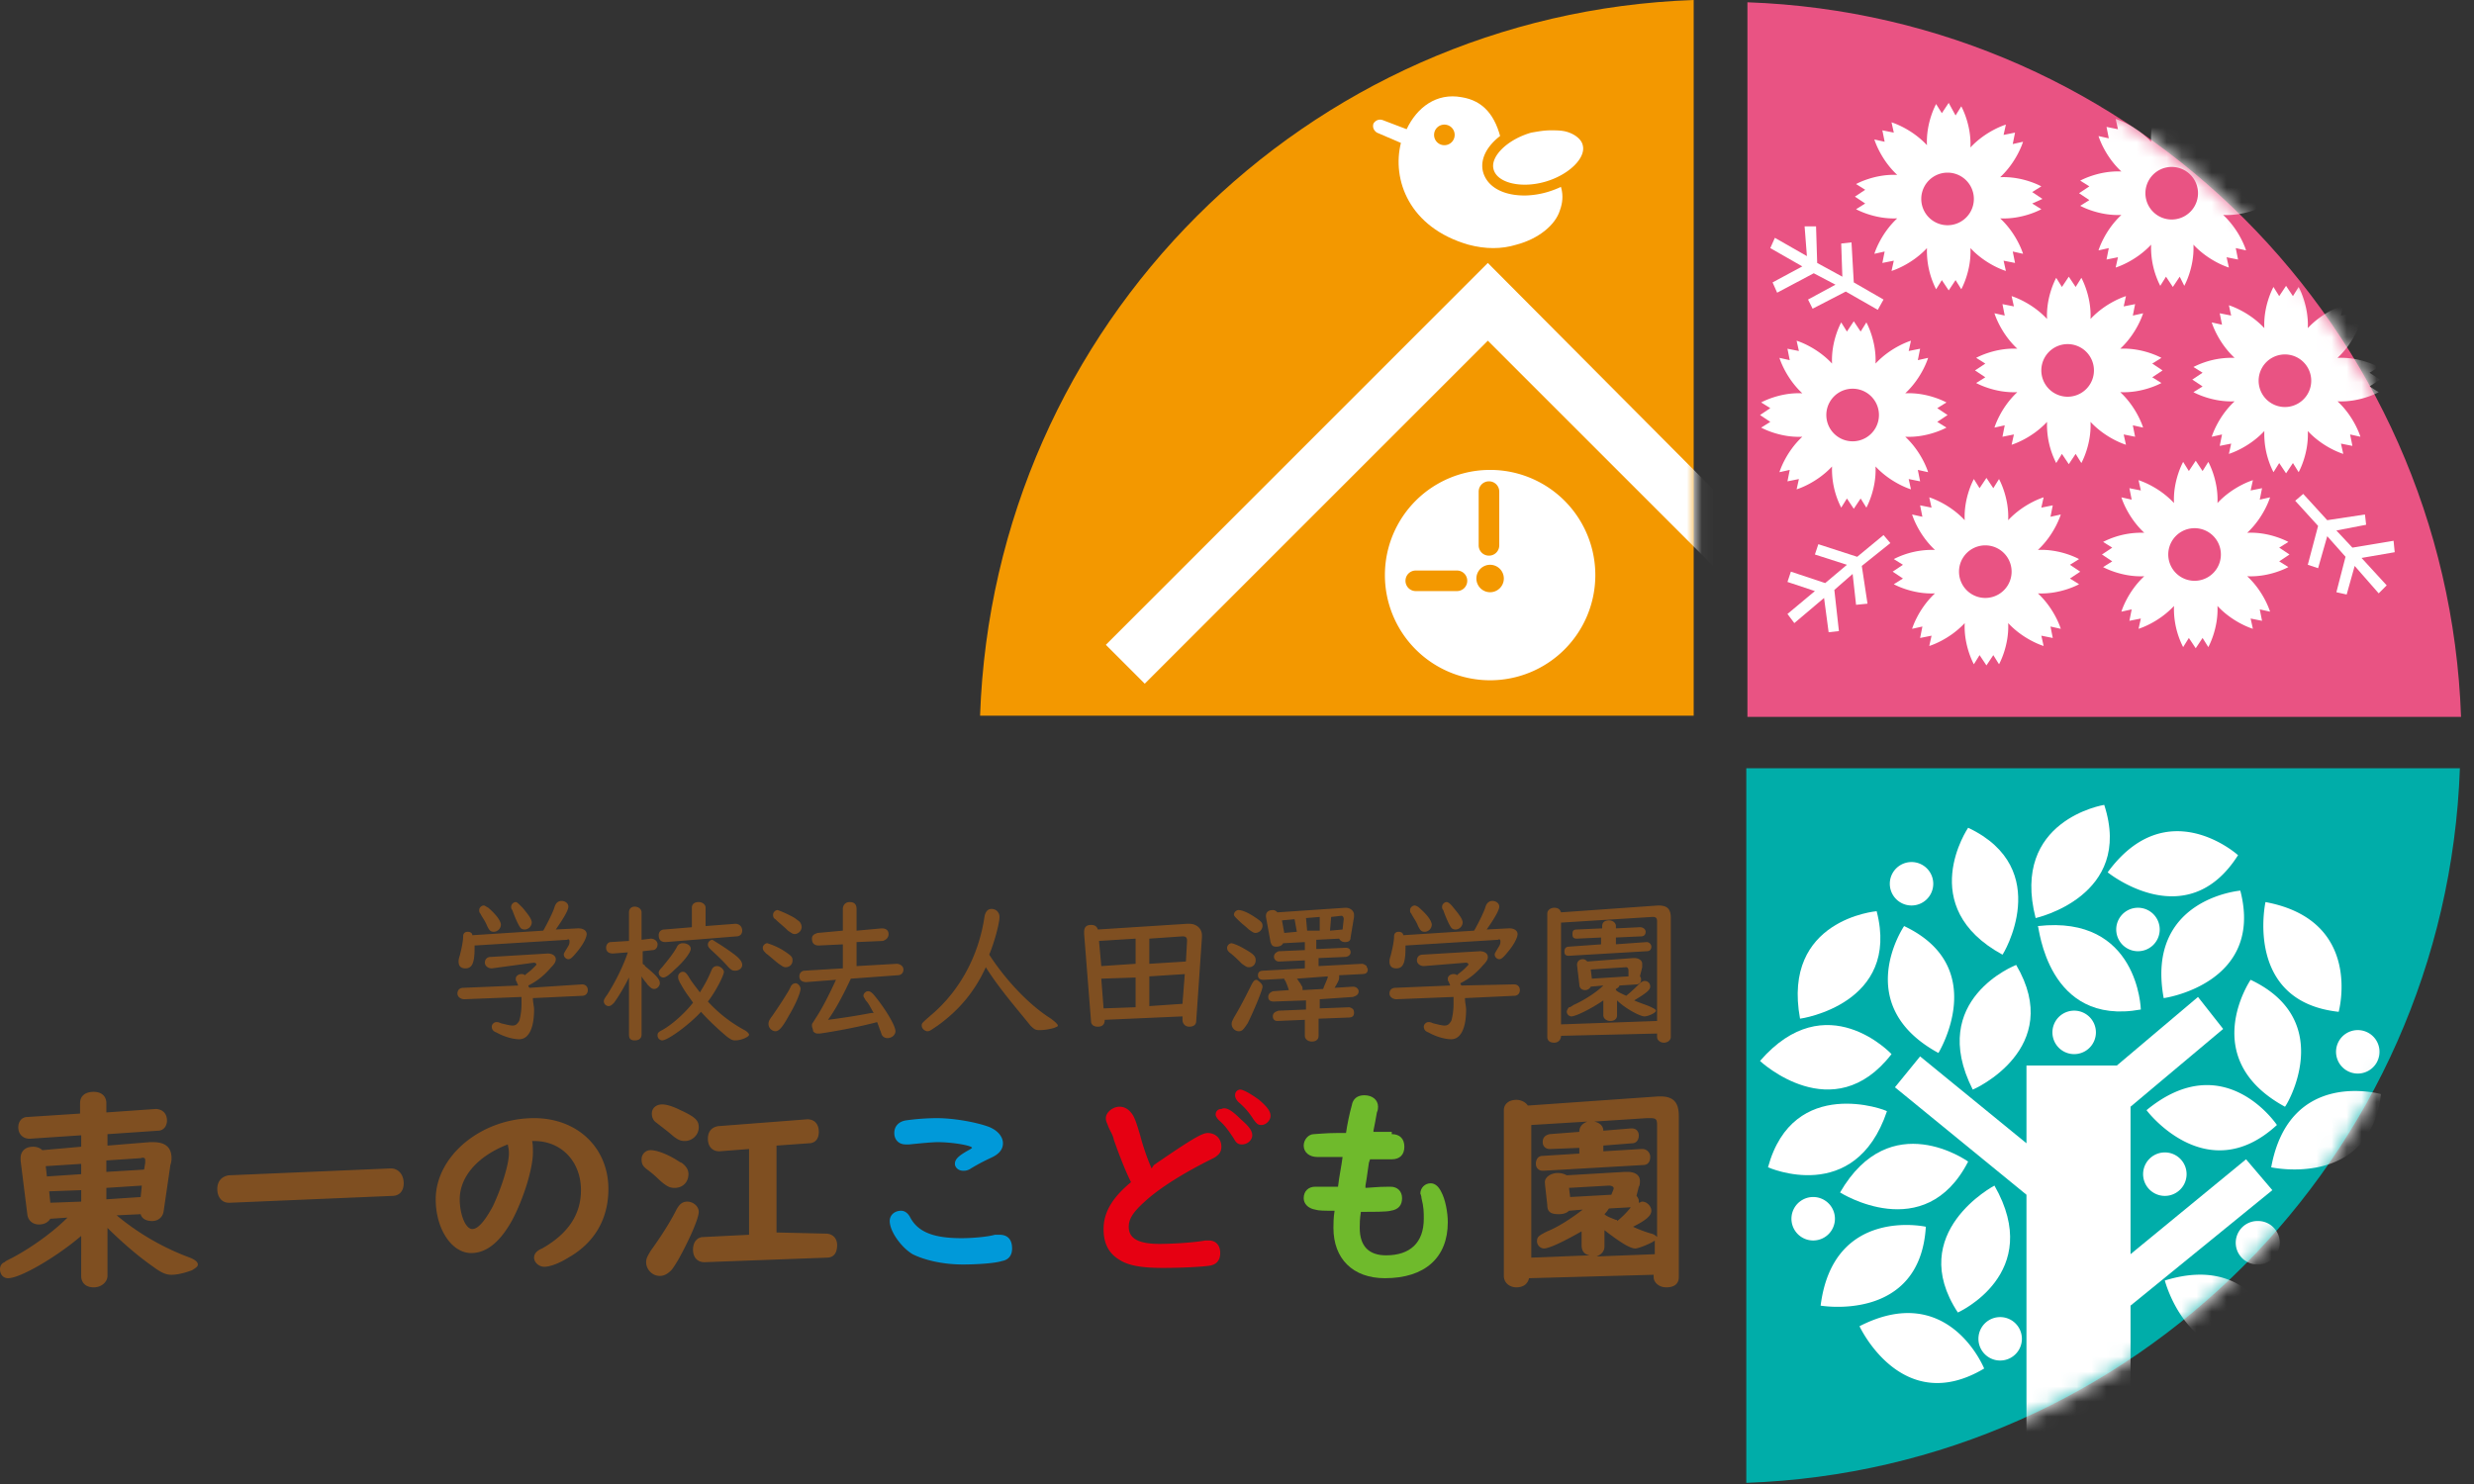<svg width="165" height="99" fill="none" xmlns="http://www.w3.org/2000/svg"><rect width="100%" height="100%" fill="#333333" stroke="none"/><g clip-path="url(#a)"><path d="M5.415 82.449c-1.601 1.373-4.042 2.822-4.881 2.822-.305 0-.534-.229-.534-.61 0-.153.076-.382.305-.458.076-.076.076-.076.534-.305 1.144-.61 2.593-1.602 3.661-2.67l-1.144.077c-.153.229-.381.381-.763.381-.381 0-.686-.229-.762-.61l-.458-3.66v-.153c0-.458.305-.763.839-.763.229 0 .457.076.61.229l2.593-.23v-.762l-3.432.229c-.458 0-.763-.305-.763-.763 0-.381.23-.686.61-.686l3.509-.229v-.686c0-.458.305-.763.915-.763.534 0 .84.305.84.763v.61l3.279-.23c.458 0 .763.306.763.764 0 .381-.23.686-.61.686l-3.357.229v.763l2.823-.23h.228c.84 0 1.22.382 1.22 1.069 0 .076 0 .228-.076.457l-.457 3.127c-.076.382-.382.61-.763.61s-.686-.152-.763-.457l-1.601.076a16.606 16.606 0 0 0 4.881 2.822c.381.153.534.305.534.458 0 .152-.153.229-.381.381-.61.229-1.068.305-1.373.305-.305 0-.61-.076-1.22-.534-.992-.686-2.136-1.678-3.052-2.593v3.203c0 .382-.38.763-.915.763-.534 0-.839-.305-.839-.763V82.45Zm0-4.805-2.364.152.076.687 2.288-.153v-.686Zm-2.135 1.83.076.763 2.06-.076v-.763l-2.136.077Zm6.33-1.449.076-.457v-.153c0-.152-.076-.229-.305-.152l-2.288.152v.763l2.517-.153Zm-2.517 1.983 2.288-.152.077-.763-2.365.153v.762Zm8.237.229h-.076c-.457 0-.762-.381-.762-.915s.305-.839.762-.915l10.755-.458h.076c.457 0 .839.382.839.992 0 .534-.305.839-.763.839l-10.83.457Zm20.136-4.195c.076.229.076.534.076.839 0 1.068-.61 3.05-1.373 4.5-.838 1.525-1.754 2.212-2.745 2.212-1.297 0-2.365-1.602-2.365-3.585 0-2.898 3.051-5.415 6.56-5.415 2.898 0 4.957 1.983 4.957 4.729 0 1.983-.915 3.584-2.67 4.576-.61.381-1.22.61-1.6.61-.382 0-.687-.305-.687-.61 0-.229.152-.458.534-.61 1.754-.992 2.593-2.288 2.593-3.89 0-1.907-1.297-3.28-3.127-3.28h-.153v-.076Zm-1.602.305c-1.983.763-3.203 2.136-3.203 3.661 0 .992.381 1.983.839 1.983.381 0 .839-.534 1.373-1.525.61-1.297 1.068-2.822 1.068-3.509 0-.152 0-.229-.077-.61Zm11.06.916c.152.076.457.305.534.305.305.228.457.457.457.762 0 .534-.381.916-.915.916-.305 0-.458-.077-.763-.306-.381-.305-.457-.457-1.068-.915-.305-.229-.38-.381-.38-.686a.6.6 0 0 1 .61-.61c.304 0 .838.152 1.525.534Zm1.678 3.584c0 .458-.687 1.983-1.373 3.204-.229.381-.382.61-.458.686-.229.229-.458.381-.763.381-.534 0-.915-.457-.915-.915 0-.229.076-.381.305-.763.61-.838 1.297-1.906 1.678-2.669.229-.458.458-.61.763-.61.381 0 .763.305.763.686Zm-1.22-6.788c.99.458 1.22.687 1.22 1.144 0 .534-.458.915-.916.915-.305 0-.457-.076-.762-.305-.534-.457-.763-.61-1.144-.915-.23-.152-.306-.381-.306-.61 0-.381.306-.61.687-.61.229 0 .61.076 1.22.381Zm9.686 8.237c.457 0 .763.305.763.763 0 .534-.23.84-.687.84l-8.161.304c-.458 0-.763-.305-.763-.839s.305-.839.687-.839l3.05-.152v-5.72l-1.983.152c-.457 0-.762-.305-.762-.84 0-.457.229-.762.686-.838l5.95-.458c.457 0 .762.305.762.84 0 .457-.229.762-.686.762l-2.136.153v5.796l3.28.076Z" fill="#7F4F21"/><path d="M60.712 81.228c.534.992 1.602 1.373 3.432 1.373.61 0 1.678-.076 2.212-.229h.305c.534 0 .839.305.839.916 0 .457-.229.762-.686.839-.458.152-1.678.229-2.594.229-1.373 0-2.593-.306-3.356-.687-.762-.458-1.525-1.525-1.525-2.212 0-.381.305-.686.763-.686.229 0 .457.152.61.457Zm5.11-6.101c.686.229 1.068.686 1.068 1.144 0 .381-.229.686-.687.915-.305.152-.686.305-1.449.763a.822.822 0 0 1-.534.152c-.305 0-.534-.229-.534-.457 0-.306.23-.534.916-.916.152-.076.228-.152.228-.152 0-.153-1.296-.381-2.288-.381-.381 0-1.144.076-1.906.152h-.23c-.457 0-.762-.305-.762-.763 0-.457.305-.762.763-.839a15.203 15.203 0 0 1 2.06-.152c1.067 0 2.44.229 3.355.534Z" fill="#0099D9"/><path d="M76.958 77.72c2.44-1.677 3.203-2.135 3.584-2.135.534 0 .916.381.916.915 0 .229-.077.458-.305.61-.077.076-.077.076-.382.23-1.83.914-3.432 1.906-4.424 2.821-.762.686-1.067 1.144-1.067 1.678 0 .763.61 1.144 2.059 1.144.763 0 2.212-.076 3.05-.229h.23c.457 0 .762.305.762.84 0 .457-.228.762-.686.838-.458.077-1.83.153-3.127.153-1.45 0-2.288-.153-2.898-.534-.763-.458-1.068-1.144-1.068-2.06 0-1.067.534-2.059 1.83-3.126-.305-.61-.686-1.526-1.144-2.822-.076-.382-.229-.534-.381-.916-.076-.229-.153-.305-.153-.534 0-.381.458-.762.915-.762.382 0 .687.228.916.61.152.305.229.534.457 1.296.153.61.458 1.526.763 2.212l.153-.229Zm5.796-3.05c.534.457.763.762.763 1.067 0 .306-.305.61-.686.61-.23 0-.382-.076-.534-.38-.305-.458-.61-.916-.992-1.221-.153-.153-.229-.305-.229-.381 0-.23.153-.382.382-.382.305-.152.686.076 1.296.687Zm1.22-1.297c.534.458.763.763.763 1.068 0 .305-.305.61-.61.61-.229 0-.305-.076-.534-.381a4.653 4.653 0 0 0-.991-1.145c-.153-.152-.23-.305-.23-.457 0-.229.153-.382.382-.382.305.077.687.306 1.22.687Z" fill="#E60012"/><path d="M92.822 75.66c.534 0 .84.306.84.84s-.306.839-.84.839h-1.449l-.076.228-.077.534-.076.534-.076.458v.152c.229 0 .763-.076 1.525-.076h.153c.458 0 .763.305.763.763 0 .457-.23.763-.763.839-.229.076-1.22.076-1.983.076-.077.458-.077.839-.077 1.068 0 1.22.61 1.83 1.755 1.83 1.601 0 2.517-.839 2.517-2.44 0-.458 0-.763-.153-1.373 0-.153-.076-.305-.076-.305 0-.382.305-.687.686-.687.305 0 .534.23.687.534.305.534.457 1.45.457 2.06 0 2.364-1.525 3.737-4.194 3.737-2.136 0-3.433-1.297-3.433-3.356 0-.229 0-.687.076-1.144-.686 0-1.067 0-1.296-.076-.458-.077-.763-.382-.763-.763 0-.458.305-.763.763-.763h1.525c.077-.686.23-1.373.305-1.983h-1.677c-.534 0-.916-.305-.916-.763 0-.381.305-.762.687-.762.152 0 .762-.077 1.601-.077h.534c.076-.534.23-1.296.382-1.83.076-.458.381-.687.839-.687.533 0 .915.306.915.763 0 .076 0 .229-.076.382-.077.457-.153.838-.23 1.22v.076h1.221v.153Z" fill="#6FBA2C"/><path d="M101.975 85.27c-.077.382-.382.61-.839.61-.458 0-.839-.304-.839-.762v-11.06c0-.38.305-.686.839-.686.305 0 .61.153.762.382l8.695-.61h.153c.839 0 1.22.38 1.22 1.296v10.754c0 .458-.305.687-.839.687-.457 0-.839-.305-.839-.687v-.152l-8.313.229Zm2.669-4.5c-.152.153-.381.23-.686.23-.534 0-.763-.153-.763-.61l-.153-1.374v-.076c-.076-.381.382-.686.839-.686.305 0 .458.076.611.152l3.889-.229h.153c.534 0 .839.23.839.61 0 .077 0 .306-.076.382l-.153.61c.076.076.153.229.153.305v.153c.076 0 .152-.076.228-.076.306 0 .611.305.611.61s-.305.61-1.221 1.067c.305.153.916.382 1.221.458a.817.817 0 0 1 .381.229V75.05c0-.381-.076-.457-.458-.457h-.228l-3.509.228c.381.077.61.306.61.61l1.831-.152h.076c.305 0 .458.229.458.458 0 .305-.153.534-.458.534l-1.907.152v.382l2.517-.153h.076a.52.52 0 0 1 .534.534c0 .305-.152.534-.457.534l-6.636.381h-.076c-.305 0-.458-.229-.458-.457 0-.306.153-.534.458-.534l2.441-.153v-.381l-1.907.076h-.077c-.228 0-.457-.153-.457-.458 0-.305.152-.457.457-.534l1.984-.152c0-.305.152-.534.533-.686l-3.737.228v8.848l3.89-.153c-.381-.076-.534-.305-.534-.686v-.915c-1.068.61-2.136 1.144-2.517 1.144a.492.492 0 0 1-.458-.458c0-.305.077-.381.687-.686.763-.306 1.678-.916 2.364-1.45l-.915.077Zm2.975-1.448v-.077c0-.076-.153-.152-.305-.152l-2.67.152.076.61 2.746-.152.153-.382Zm2.745 3.432c-.152.152-1.067.534-1.296.534-.382 0-1.068-.458-2.06-1.22v1.067c0 .305-.152.534-.533.686l3.889-.152v-.915Zm-3.05-2.136c-.077.076-.077.153-.306.382.153.152.382.228.763.38.076 0 .076 0 .076.077.229-.152.687-.61.916-.915h-.077l-1.372.076ZM38.822 65.67c.229 0 .381.152.381.38 0 .23-.152.382-.381.382l-3.28.153c0 .305.077.534.077.762 0 1.297-.382 1.983-.992 1.983-.381 0-.992-.152-1.525-.457-.23-.077-.305-.23-.305-.382s.152-.305.305-.305c.076 0 .152 0 .305.077.305.076.61.152.762.152.23 0 .306-.076.458-.305.076-.229.153-.686.153-1.068v-.534l-3.814.153c-.229 0-.458-.153-.458-.382 0-.228.153-.38.382-.38l3.66-.153c0-.077-.075-.153-.075-.23-.077-.076-.077-.152-.077-.228 0-.153.153-.305.382-.305.076 0 .152 0 .228.076.153-.152.305-.229.534-.457l.153-.153c.076-.076.076-.076.076-.153 0 0-.076-.076-.152-.076l-2.822.382c-.23 0-.458-.153-.458-.382s.153-.381.381-.381l3.814-.229c.305 0 .534.153.534.381 0 .153-.076.305-.305.534-.458.534-.916.915-1.526 1.22 0 .077.076.153.076.153l3.509-.229Zm-2.593-3.585c.229-.382.686-1.297.763-1.602.076-.229.228-.381.457-.381s.458.152.458.38c0 .23-.305.764-.84 1.526l1.45-.076h.076c.305 0 .534.153.534.381 0 .23-.229.687-.61 1.145-.305.38-.458.533-.61.533a.328.328 0 0 1-.305-.305c0-.076 0-.076.229-.457.152-.23.152-.305.152-.458 0-.076-.076-.153-.152-.076l-6.179.381v.153c0 .991-.152 1.373-.61 1.373-.305 0-.457-.153-.457-.458 0-.076 0-.153.076-.381.076-.305.229-.916.229-1.297 0-.229.152-.305.305-.305.152 0 .305.076.305.229l4.729-.305Zm-3.661-1.526c.61.534.839.915.839 1.144a.492.492 0 0 1-.458.458c-.229 0-.305-.076-.457-.382-.153-.38-.306-.533-.458-.839-.076-.076-.076-.152-.076-.228 0-.153.152-.305.305-.305.076 0 .152.076.305.152Zm2.288 0c.381.458.61.763.61.992a.492.492 0 0 1-.458.457c-.228 0-.305-.076-.457-.381a7.958 7.958 0 0 1-.382-.915c-.076-.077-.076-.153-.076-.23 0-.152.153-.304.305-.304.076 0 .153.076.458.381Zm7.169 4.501c-.381.762-.686 1.296-1.067 1.83-.153.152-.23.228-.382.228a.328.328 0 0 1-.305-.305c0-.076 0-.152.229-.457.534-.84 1.068-1.907 1.373-2.822l-.992.076c-.305 0-.457-.153-.457-.381 0-.23.152-.382.305-.382l1.22-.076v-1.907c0-.229.153-.381.381-.381.23 0 .458.152.458.381v1.83l.61-.076c.23 0 .458.153.458.382s-.153.381-.305.381l-.687.076v.84c.077.076.153.076.153.152.839.686.991.915.991 1.144 0 .153-.152.381-.38.381-.154 0-.23-.076-.459-.305-.076-.152-.152-.152-.38-.534v3.89c0 .229-.154.381-.459.381-.305 0-.38-.152-.38-.38v-3.967h.075Zm7.628 3.66c.152.076.305.229.305.305 0 .153-.534.381-.916.381-.229 0-.305-.076-.534-.228-.457-.382-1.22-1.068-1.754-1.678-.762.839-2.212 1.906-2.593 1.906a.328.328 0 0 1-.305-.305c0-.152 0-.228.305-.38.686-.382 1.525-1.145 2.06-1.831-.306-.458-.458-.61-.763-1.144-.077-.153-.153-.23-.153-.306-.076-.076-.076-.228-.076-.305 0-.152.152-.305.305-.305.152 0 .229.076.381.305.229.382.305.458.763 1.068.381-.61.534-.915.763-1.449.076-.229.228-.305.381-.305.229 0 .458.229.458.381 0 .23-.534 1.297-1.068 1.983a9.25 9.25 0 0 0 2.44 1.907Zm-.61-7.093c.228 0 .457.152.457.457 0 .23-.153.382-.381.382l-4.73.381c-.304 0-.457-.152-.457-.457 0-.23.153-.382.381-.382l1.831-.152v-1.297c0-.229.153-.381.458-.381.228 0 .457.152.457.381v1.22l1.983-.152Zm-2.975 1.678c0 .229-.458.839-1.068 1.373-.381.381-.61.534-.763.534a.328.328 0 0 1-.305-.306c0-.076 0-.152.229-.38.305-.382.763-.916.992-1.374a.42.42 0 0 1 .38-.229c.306 0 .535.153.535.382Zm2.822.305c.534.381.61.61.61.763 0 .228-.229.381-.458.381-.152 0-.229 0-.457-.229-.534-.61-.916-.915-1.22-1.22-.077-.076-.153-.153-.153-.305 0-.153.152-.305.305-.305.229.152.763.457 1.373.915Zm3.432-.153c.458.306.534.382.534.61 0 .306-.229.458-.458.458-.152 0-.229-.076-.457-.229-.306-.228-.534-.457-.84-.686-.152-.153-.228-.229-.228-.381 0-.153.152-.306.305-.306.229.077.686.23 1.144.534Zm1.068 2.517c0 .23-.305.992-.763 1.755-.458.839-.686 1.067-.915 1.067a.492.492 0 0 1-.458-.457c0-.153 0-.23.229-.534.534-.763 1.068-1.602 1.22-1.907.077-.229.23-.305.382-.305.076 0 .305.153.305.381Zm-.382-4.729.305.23a.583.583 0 0 1 .153.38.492.492 0 0 1-.458.458c-.152 0-.228-.076-.457-.229-.305-.305-.61-.533-.84-.762-.152-.077-.152-.229-.152-.305 0-.153.153-.305.305-.305.23.076.763.305 1.144.533Zm3.738 4.043c-.534 1.144-1.068 2.136-1.526 2.746a47.815 47.815 0 0 0 2.899-.458h.152c-.152-.229-.305-.61-.534-.839-.076-.152-.152-.229-.152-.305 0-.153.152-.305.305-.305.152 0 .229.076.381.229.763.915 1.45 2.059 1.45 2.44 0 .23-.23.458-.535.458a.42.42 0 0 1-.381-.229l-.076-.229c-.076-.152-.076-.228-.23-.61-1.143.305-2.745.61-3.813.763h-.152c-.153 0-.229-.076-.305-.153 0-.152-.076-.228-.076-.381s0-.076.228-.458c.458-.686.916-1.601 1.373-2.593l-1.983.153c-.305 0-.458-.153-.458-.382s.153-.381.382-.381l2.517-.153V63l-1.602.076c-.305 0-.457-.153-.457-.458 0-.228.152-.305.38-.38l1.679-.154v-1.449c0-.228.152-.457.457-.457.306 0 .458.152.458.457v1.45l1.678-.153c.305 0 .458.152.458.381 0 .23-.153.382-.382.458l-1.754.076v1.602l2.67-.153c.228 0 .457.153.457.382 0 .228-.152.381-.381.381l-3.127.229Zm9-.762c-.763 1.678-1.83 2.898-3.204 3.89-.457.305-.534.38-.686.38-.153 0-.382-.152-.382-.38 0-.153 0-.153.61-.687 1.907-1.602 3.204-3.966 3.585-6.636.077-.305.23-.457.458-.457.305 0 .534.229.534.534 0 .381-.305 1.601-.686 2.517 1.144 1.754 2.669 3.356 4.118 4.27.305.23.458.382.458.458 0 .077-.076.077-.23.153a3.827 3.827 0 0 1-.914.153c-.305 0-.382 0-.687-.306-.915-1.144-2.06-2.44-2.974-3.89Zm7.932 3.508c0 .305-.153.457-.458.457-.305 0-.457-.152-.457-.381l-.458-5.797v-.152c0-.305.153-.458.458-.458.228 0 .381.076.457.305l5.95-.381h.152c.458 0 .839.305.839.763v.152l-.381 5.568c0 .229-.153.381-.458.381-.305 0-.458-.228-.458-.457v-.23l-5.186.23Zm2.06-5.416-2.441.153.152 1.678 2.288-.153v-1.678Zm-2.289 2.67.153 1.983 2.135-.076v-1.983l-2.288.076Zm5.644-1.144.076-1.373c0-.229-.076-.305-.305-.305l-2.212.152v1.678l2.441-.152Zm-.229 2.822.153-1.983-2.364.152v1.983l2.211-.152Zm4.271-3.584c.534.305.61.457.61.686 0 .229-.152.458-.457.458-.153 0-.229-.077-.458-.23-.305-.304-.534-.533-.839-.762-.076-.076-.152-.152-.152-.305 0-.152.152-.305.305-.305.305.076.61.229.991.458Zm1.068 2.44c0 .23-.61 1.678-.991 2.441-.305.458-.382.534-.61.534a.492.492 0 0 1-.458-.458c0-.152 0-.152.152-.457.458-.763.763-1.373 1.145-2.136.152-.305.228-.381.38-.381.23.152.382.305.382.457Zm-.534-4.652c.458.305.534.381.534.61a.492.492 0 0 1-.457.457c-.153 0-.23-.076-.458-.228-.229-.23-.381-.305-.763-.687-.152-.152-.229-.229-.229-.305 0-.152.153-.305.306-.305.228 0 .61.153 1.067.458Zm4.348 2.135 1.678-.076h.076c.229 0 .305.153.305.305 0 .153-.152.305-.381.305l-1.754.077v.533l2.898-.152c.076 0 .229.076.305.152 0 .077.076.153.076.23 0 .228-.152.304-.381.304l-1.526.077v.152c0 .153-.076.305-.305.687l1.22-.077c.23 0 .382.153.382.305 0 .23-.153.305-.381.382l-2.212.152v.61L90 67.195c.229.076.305.153.305.382 0 .228-.153.305-.381.305l-1.983.076v1.144c0 .229-.153.381-.458.381-.229 0-.458-.152-.458-.381v-1.068l-1.83.076c-.229 0-.305-.152-.305-.305 0-.229.152-.305.381-.381l1.83-.076v-.61l-2.135.076c-.229 0-.381-.076-.381-.305 0-.23.152-.305.305-.382l1.067-.076a5.282 5.282 0 0 0-.228-.61c-.077-.076-.077-.153-.077-.153l-1.373.077c-.228 0-.38-.077-.38-.305 0-.23.152-.306.38-.306l2.746-.152v-.534l-1.678.076h-.076a.328.328 0 0 1-.305-.305c0-.229.153-.305.305-.381l1.754-.076v-.534l-1.449.076c-.076.153-.229.229-.457.229-.23 0-.306-.076-.382-.305l-.305-1.678v-.077c0-.228.153-.38.458-.38.152 0 .228.075.305.152l4.5-.305h.076c.305 0 .534.228.534.457v.153l-.229 1.373c0 .228-.152.305-.381.305a.42.42 0 0 1-.382-.23l-1.525.077v.61h.229Zm-1.678-1.983-.84.077.153.838.84-.076-.153-.839Zm.152 3.966c.077.077.153.23.23.306l.075.152c.077.076.077.153.077.305l1.373-.076c.076-.229.229-.534.305-.763v-.076l-2.06.152Zm1.526-3.203v-.915l-.915.076.076.839h.839Zm1.525-.076.076-.687c0-.152-.076-.229-.152-.229l-.686.077-.077.915.84-.076Zm11.441 3.661c.229 0 .381.152.381.38 0 .23-.152.382-.381.382l-3.28.153c0 .305.077.534.077.762 0 1.297-.382 1.983-.992 1.983-.381 0-.991-.152-1.525-.457-.23-.077-.305-.23-.305-.382s.152-.305.305-.305c.076 0 .152 0 .305.077.305.076.61.152.763.152.228 0 .304-.076.457-.305.076-.229.153-.686.153-1.068v-.534l-3.814.153c-.229 0-.458-.153-.458-.382 0-.228.153-.38.382-.38l3.66-.153c0-.077-.076-.153-.076-.23-.076-.076-.076-.152-.076-.228 0-.153.153-.305.382-.305.076 0 .152 0 .228.076.153-.152.306-.229.534-.457l.153-.153c.076-.076.076-.076.076-.153 0 0-.076-.076-.152-.076l-2.822.229c-.23 0-.458-.153-.458-.381 0-.23.153-.382.381-.382l3.814-.228c.305 0 .534.152.534.38 0 .153-.076.306-.305.535-.458.534-.916.915-1.526 1.22 0 .076.077.153.077.153l3.508-.077Zm-2.67-3.585c.23-.382.687-1.297.763-1.602.077-.229.229-.381.458-.381s.457.152.457.38c0 .23-.305.764-.838 1.526l1.449-.076h.076c.305 0 .534.153.534.381 0 .23-.229.687-.61 1.145-.305.38-.458.533-.61.533a.328.328 0 0 1-.306-.305c0-.076 0-.076.23-.457.152-.23.152-.305.152-.458 0-.076-.076-.153-.153-.076l-6.178.381v.153c0 .991-.152 1.373-.61 1.373-.305 0-.458-.153-.458-.458 0-.076 0-.153.077-.381.076-.305.229-.916.229-1.297 0-.229.152-.305.305-.305.152 0 .305.076.305.229l4.729-.305Zm-3.66-1.526c.61.534.838.915.838 1.144a.492.492 0 0 1-.457.458c-.229 0-.305-.076-.458-.382-.152-.38-.305-.533-.457-.839-.077-.076-.077-.152-.077-.228 0-.153.153-.305.305-.305.077 0 .23.076.306.152Zm2.288 0c.381.458.61.763.61.992a.492.492 0 0 1-.458.457c-.229 0-.305-.076-.458-.381a7.938 7.938 0 0 1-.38-.915c-.077-.077-.077-.153-.077-.23 0-.152.153-.304.305-.304.076 0 .229.076.458.381Zm7.169 8.542c0 .229-.152.458-.458.458-.305 0-.457-.153-.457-.382V60.94c0-.229.229-.381.457-.381.229 0 .382.076.458.305l6.483-.458c.61 0 .839.23.839.84v7.931c0 .23-.229.382-.458.382-.228 0-.457-.153-.457-.382v-.228l-6.407.152Zm6.407-7.627c0-.229-.076-.305-.305-.305l-6.102.381v6.788l6.407-.228v-6.636ZM107.695 63l2.135-.153c.153 0 .305.152.305.305s-.076.305-.305.305l-5.186.305c-.229 0-.305-.076-.305-.305 0-.152.076-.305.305-.305l2.136-.153v-.457l-1.602.076c-.229 0-.305-.076-.305-.305 0-.229.076-.305.305-.305l1.678-.076v-.153c0-.229.152-.381.457-.381.229 0 .458.152.458.381v.153l1.602-.077c.229 0 .381.153.381.306 0 .152-.076.305-.305.305l-1.678.076v.457h-.076Zm.305 2.745c0 .076-.076.153-.229.229v.076c.153.153.381.23.687.382.381-.305.762-.687.915-.84.076-.076.229-.152.305-.152.229 0 .381.153.381.382 0 .228-.305.457-1.068.915.306.152.839.305 1.144.457.153.077.306.153.306.23 0 .152-.534.38-.763.38-.305 0-1.297-.533-1.831-1.067v.991c0 .23-.152.382-.457.382-.229 0-.458-.153-.458-.382v-.991c-.763.534-1.83 1.068-2.135 1.068a.33.33 0 0 1-.306-.306c0-.076.077-.228.153-.305.076 0 .076 0 .305-.152.687-.305 1.525-.84 1.983-1.297l-.839.076a.42.42 0 0 1-.381.23c-.229 0-.382-.153-.382-.382l-.152-1.297c0-.228.152-.381.381-.381.153 0 .229.076.305.153l3.051-.23h.076c.306 0 .534.153.534.382v.229l-.152.61c.076.076.076.153.076.229 0 .152-.076.229-.229.305l-1.22.076Zm.61-.991c0-.153-.076-.23-.152-.23l-2.365.153.076.61 2.441-.152v-.381Z" fill="#7F4F21"/><path d="M112.958 0C87.102.915 66.28 21.661 65.364 47.746h47.594V0Z" fill="#F39800"/><path d="M116.466 98.923c25.856-.915 46.678-21.737 47.593-47.67h-47.593v47.67Z" fill="#00ADA9"/><path d="M164.136 47.822C163.22 21.89 142.398 1.068 116.542.152v47.67h47.594Z" fill="#E95383"/><mask id="b" style="mask-type:luminance" maskUnits="userSpaceOnUse" x="65" y="0" width="49" height="48"><path d="M113.034 0C87.025.915 66.28 21.661 65.364 47.746h47.67V0Z" fill="#fff"/></mask><g mask="url(#b)"><path d="M99.381 45.382a7.017 7.017 0 0 0 7.017-7.017 7.017 7.017 0 1 0-14.034 0 7.017 7.017 0 0 0 7.017 7.017Z" fill="#fff"/><path d="M99.381 39.508a.915.915 0 1 0 0-1.83.915.915 0 0 0 0 1.83Zm-.076-2.44a.684.684 0 0 1-.687-.686v-3.585c0-.382.306-.687.687-.687.381 0 .686.305.686.687v3.585a.684.684 0 0 1-.686.686Zm-2.135 2.364h-2.746a.684.684 0 0 1-.687-.686c0-.381.305-.686.687-.686h2.745c.382 0 .687.305.687.686a.684.684 0 0 1-.687.686Z" fill="#F39800"/><path d="M100.144 9.458c-.381-1.755-1.22-2.746-2.67-2.975-1.678-.305-2.974.686-3.66 2.136l-1.602-.61c-.229-.077-.458 0-.61.228-.077.23 0 .458.228.61l1.602.687c-.61 2.44.534 5.644 4.5 6.788 1.144.305 2.212.305 3.204 0 1.449-.381 2.593-1.297 2.898-2.288.763-2.06-1.144-3.661-3.89-4.576Zm14.11 23.186L99.229 17.542 73.754 43.017l2.593 2.593L99.23 22.728l15.025 15.026v-5.11Z" fill="#fff"/><path d="M97.017 9a.684.684 0 0 1-.687.686.684.684 0 0 1-.686-.686c0-.381.305-.687.686-.687.382 0 .687.306.687.687Z" fill="#F39800"/><path d="M103.058 12.518c1.826-.507 3.06-1.807 2.756-2.903-.305-1.096-2.032-1.572-3.859-1.065-1.826.507-3.06 1.807-2.755 2.903.304 1.096 2.032 1.573 3.858 1.065Z" fill="#fff"/><path d="M101.669 13.042c-1.373 0-2.44-.534-2.745-1.525-.382-1.297.915-2.746 2.974-3.356.915-.23 1.907-.305 2.67-.077.839.23 1.373.763 1.601 1.373.382 1.297-.915 2.746-2.974 3.356a5.701 5.701 0 0 1-1.526.23Zm1.755-4.347c-.458 0-.839.076-1.297.152-1.602.458-2.746 1.602-2.517 2.44.229.916 1.831 1.297 3.432.84 1.602-.458 2.746-1.602 2.517-2.44-.076-.382-.534-.764-1.144-.916-.305-.076-.686-.076-.991-.076Z" fill="#F39800"/></g><mask id="c" style="mask-type:luminance" maskUnits="userSpaceOnUse" x="116" y="51" width="49" height="48"><path d="M116.542 99c25.856-.916 46.678-21.738 47.594-47.67h-47.594V99Z" fill="#fff"/></mask><g mask="url(#c)" fill="#fff"><path d="M134.466 64.372s-5.949 2.288-2.898 8.314c.076 0 6.178-2.746 2.898-8.314Z"/><path d="m151.551 79.398-1.754-2.06-7.704 6.33V73.83l6.178-5.187-1.678-2.135-5.415 4.576h-6.025v5.186l-7.094-5.796-1.678 2.06 8.772 7.169V95.72h6.94V87.1l9.458-7.703Zm-26.39-18.611s-6.33.534-5.11 7.17c.076 0 6.712-.992 5.11-7.17Zm.992 9.534s-4.348-4.652-8.772.458c0 0 4.882 4.576 8.772-.458Z"/><path d="M117.915 77.872s5.797 2.594 7.932-3.737c0-.076-6.254-2.44-7.932 3.737Zm12.661 9.687s5.797-2.593 2.441-8.466c0 0-5.949 3.127-2.441 8.466Zm9.763-33.865s-6.254.992-4.576 7.551c0 0 6.559-1.449 4.576-7.55Zm-9.076 1.526s-3.585 5.262 2.288 8.466c0 .076 3.508-5.72-2.288-8.466Z"/><path d="M131.263 77.491s-5.187-3.737-8.543 2.06c0 0 5.644 3.584 8.543-2.06Zm11.517-10.145s-.153-6.33-6.865-5.567c.077 0 .61 6.711 6.865 5.567Z"/><path d="M128.441 81.838s-6.178-1.373-7.017 5.263c0 0 6.635 1.144 7.017-5.263Zm3.89 9.458s-2.365-5.872-8.314-2.822c0 0 2.822 6.102 8.314 2.822Zm-5.339-29.516s-3.585 5.262 2.288 8.465c0 0 3.508-5.72-2.288-8.466Zm31.805 11.211s-6.102-1.754-7.322 4.882c0 0 6.559 1.449 7.322-4.882Zm-37.907 9.763a1.45 1.45 0 1 0 0-2.899 1.45 1.45 0 0 0 0 2.899Zm28.525-23.339s-6.33.534-5.11 7.17c.076 0 6.712-.992 5.11-7.17Zm.687 5.949s-3.585 5.263 2.288 8.466c.076 0 3.508-5.72-2.288-8.466Z"/><path d="M149.263 57.05s-4.729-4.271-8.695 1.144c0 0 5.263 4.271 8.695-1.144Zm6.712 10.45s1.678-6.102-4.882-7.322c0 0-1.449 6.635 4.882 7.322Zm-4.119 7.55s-3.509-5.262-8.695-.99c-.076-.077 3.966 5.338 8.695.99Zm-18.458 15.713a1.449 1.449 0 1 0 0-2.898 1.449 1.449 0 0 0 0 2.898Zm-5.949-30.357a1.449 1.449 0 1 0 0-2.897 1.449 1.449 0 0 0 0 2.897Zm15.102 3.051a1.45 1.45 0 1 0 0-2.899 1.45 1.45 0 0 0 0 2.899Zm1.83 16.323a1.45 1.45 0 1 0 .001-2.9 1.45 1.45 0 0 0-.001 2.9Zm12.814-8.162a1.45 1.45 0 1 0 0-2.898 1.45 1.45 0 0 0 0 2.898Zm-5.11 18.077s-1.297-6.254-7.704-4.271c0 0 1.678 6.559 7.704 4.27Zm-1.526-5.34a1.45 1.45 0 1 0 .001-2.899 1.45 1.45 0 0 0-.001 2.9ZM138.28 70.321a1.45 1.45 0 1 0 0-2.898 1.45 1.45 0 0 0 0 2.898Z"/></g><mask id="d" style="mask-type:luminance" maskUnits="userSpaceOnUse" x="116" y="0" width="49" height="48"><path d="M164.212 47.822c-.915-25.932-21.737-46.754-47.593-47.67v47.67h47.593Z" fill="#fff"/></mask><g mask="url(#d)"><path d="m126.076 36.23-.457-.535-1.755 1.45-2.593-.84-.229.687 2.136.686-1.449 1.22-2.288-.762-.229.686 1.83.61-1.83 1.526.458.61 1.983-1.678.305 2.288.686-.076-.305-2.746 1.22-1.068.229 2.06.763-.076-.381-2.517 1.906-1.526Zm10.144-22.959-.686-.458.61-.38s-1.22-.687-2.746-.611c1.144-1.068 1.526-2.365 1.526-2.365l-.687.153.153-.763-.763.153.153-.687s-1.297.382-2.365 1.526c.077-1.526-.61-2.746-.61-2.746l-.381.61-.458-.839-.457.687-.382-.61s-.686 1.22-.61 2.745c-1.068-1.144-2.364-1.525-2.364-1.525l.152.686-.763-.152.153.762-.686-.152s.381 1.296 1.525 2.364c-1.525-.076-2.746.61-2.746.61l.61.382-.686.457.686.458-.61.381s1.221.687 2.746.61c-1.144 1.068-1.525 2.365-1.525 2.365l.686-.152-.153.762.763-.152-.152.686s1.296-.381 2.364-1.525a5.61 5.61 0 0 0 .61 2.746l.382-.61.457.686.458-.687.381.61s.687-1.22.61-2.745c1.068 1.144 2.365 1.525 2.365 1.525l-.153-.686.763.152-.153-.763.687.153s-.382-1.297-1.526-2.364c1.526.076 2.746-.61 2.746-.61l-.61-.382.686-.305Z" fill="#fff"/><path d="M129.89 15.025a1.754 1.754 0 1 0 0-3.508 1.754 1.754 0 0 0 0 3.508Z" fill="#E95383"/><path d="m144.229 24.712-.687-.457.611-.382s-1.221-.686-2.746-.61c1.144-1.068 1.525-2.364 1.525-2.364l-.686.152.152-.762-.762.152.152-.686s-1.296.381-2.364 1.525c.076-1.525-.61-2.746-.61-2.746l-.382.61-.457-.686-.458.686-.381-.61s-.687 1.22-.611 2.746c-1.067-1.144-2.364-1.525-2.364-1.525l.153.686-.763-.152.152.762-.686-.152s.381 1.296 1.525 2.364c-1.525-.076-2.745.61-2.745.61l.61.382-.687.457.687.458-.61.381s1.22.687 2.745.61c-1.144 1.068-1.525 2.365-1.525 2.365l.686-.153-.152.763.763-.153-.153.687s1.297-.382 2.364-1.526a5.605 5.605 0 0 0 .611 2.746l.381-.61.458.686.457-.686.382.61s.686-1.22.61-2.746c1.068 1.145 2.364 1.526 2.364 1.526l-.152-.687.762.153-.152-.763.686.153s-.381-1.297-1.525-2.365c1.525.077 2.746-.61 2.746-.61l-.611-.381.687-.458Z" fill="#fff"/><path d="M137.898 26.466a1.755 1.755 0 1 0 0-3.51 1.755 1.755 0 0 0 0 3.51Z" fill="#E95383"/><path d="m158.72 25.323-.686-.458.61-.381s-1.22-.687-2.746-.61c1.144-1.068 1.526-2.365 1.526-2.365l-.687.153.153-.763-.763.152.153-.686s-1.297.381-2.365 1.525c.077-1.525-.61-2.745-.61-2.745l-.381.61-.458-.687-.457.687-.382-.61s-.686 1.22-.61 2.745c-1.068-1.144-2.364-1.525-2.364-1.525l.152.686-.763-.152.153.763-.686-.153s.381 1.297 1.525 2.364a5.61 5.61 0 0 0-2.746.61l.61.382-.686.458.686.457-.61.382s1.221.686 2.746.61c-1.144 1.068-1.525 2.364-1.525 2.364l.686-.152-.153.762.763-.152-.152.686s1.296-.381 2.364-1.525a5.614 5.614 0 0 0 .61 2.746l.382-.61.457.686.458-.687.381.61s.687-1.22.61-2.745c1.068 1.144 2.365 1.525 2.365 1.525l-.153-.686.763.152-.153-.762.687.152s-.382-1.296-1.526-2.364c1.526.076 2.746-.61 2.746-.61l-.61-.382.686-.457Z" fill="#fff"/><path d="M152.39 27.153a1.754 1.754 0 1 0 0-3.508 1.754 1.754 0 0 0 0 3.508Z" fill="#E95383"/><path d="m138.737 38.136-.686-.458.61-.38s-1.22-.687-2.746-.611c1.144-1.068 1.526-2.364 1.526-2.364l-.687.152.153-.763-.763.153.153-.687s-1.297.382-2.365 1.526c.076-1.526-.61-2.746-.61-2.746l-.381.61-.458-.686-.458.686-.381-.61s-.686 1.22-.61 2.746c-1.068-1.144-2.365-1.526-2.365-1.526l.153.687-.763-.153.153.763-.687-.153s.382 1.297 1.526 2.365a5.604 5.604 0 0 0-2.746.61l.61.381-.686.458.686.458-.61.381s1.22.686 2.746.61c-1.144 1.068-1.526 2.365-1.526 2.365l.687-.153-.153.763.763-.153-.153.687s1.297-.382 2.365-1.526c-.076 1.526.61 2.746.61 2.746l.381-.61.458.686.458-.686.381.61s.686-1.22.61-2.746c1.068 1.144 2.365 1.526 2.365 1.526l-.153-.687.763.153-.153-.763.687.153s-.382-1.297-1.526-2.365c1.526.076 2.746-.61 2.746-.61l-.61-.381.686-.458Z" fill="#fff"/><path d="M132.407 39.89a1.754 1.754 0 1 0 0-3.508 1.754 1.754 0 0 0 0 3.508Z" fill="#E95383"/><path d="m151.169 12.89-.686-.458.61-.381s-1.22-.686-2.746-.61c1.145-1.068 1.526-2.365 1.526-2.365l-.687.153.153-.763-.763.153.153-.687s-1.297.382-2.365 1.526c.077-1.526-.61-2.746-.61-2.746l-.381.61-.458-.686-.457.686-.382-.61s-.686 1.22-.61 2.746c-1.068-1.144-2.364-1.526-2.364-1.526l.152.687-.762-.153.152.763-.686-.153s.381 1.297 1.525 2.365c-1.525-.076-2.746.61-2.746.61l.61.381-.686.458.686.458-.61.381s1.221.686 2.746.61c-1.144 1.068-1.525 2.364-1.525 2.364l.686-.152-.152.763.762-.153-.152.687s1.296-.382 2.364-1.526a5.61 5.61 0 0 0 .61 2.746l.382-.61.457.686.458-.686.305.61s.686-1.22.61-2.746c1.068 1.144 2.365 1.526 2.365 1.526l-.153-.687.763.153-.153-.763.687.152s-.382-1.296-1.526-2.364c1.526.076 2.746-.61 2.746-.61l-.61-.381.762-.458Z" fill="#fff"/><path d="M144.839 14.644a1.754 1.754 0 1 0 0-3.508 1.754 1.754 0 0 0 0 3.508Z" fill="#E95383"/><path d="m129.89 27.687-.687-.458.611-.381s-1.221-.687-2.746-.61c1.144-1.068 1.525-2.365 1.525-2.365l-.686.153.152-.763-.762.153.152-.687s-1.296.382-2.364 1.526c.076-1.526-.61-2.746-.61-2.746l-.382.61-.457-.686-.458.686-.381-.61s-.687 1.22-.611 2.746c-1.067-1.144-2.364-1.526-2.364-1.526l.153.687-.763-.153.152.763-.686-.153s.381 1.297 1.525 2.365c-1.525-.077-2.745.61-2.745.61l.61.381-.687.458.687.457-.61.382s1.22.686 2.745.61c-1.144 1.068-1.525 2.364-1.525 2.364l.686-.152-.152.763.763-.153-.153.687s1.297-.382 2.364-1.526a5.604 5.604 0 0 0 .611 2.746l.381-.61.458.686.457-.686.382.61s.686-1.22.61-2.746c1.068 1.144 2.364 1.526 2.364 1.526l-.152-.687.762.153-.152-.763.686.152s-.381-1.296-1.525-2.364c1.525.076 2.746-.61 2.746-.61l-.611-.381.687-.458Z" fill="#fff"/><path d="M123.559 29.441a1.755 1.755 0 1 0 0-3.51 1.755 1.755 0 0 0 0 3.51Z" fill="#E95383"/><path d="m152.695 36.992-.686-.458.61-.381s-1.221-.687-2.746-.61c1.144-1.068 1.525-2.365 1.525-2.365l-.686.153.152-.763-.762.152.152-.686s-1.296.381-2.364 1.525c.076-1.525-.61-2.745-.61-2.745l-.382.61-.457-.687-.458.687-.381-.61s-.687 1.22-.61 2.745c-1.068-1.144-2.365-1.525-2.365-1.525l.153.686-.763-.152.153.763-.687-.153s.381 1.297 1.526 2.364a5.604 5.604 0 0 0-2.746.61l.61.382-.686.458.686.457-.61.382s1.22.686 2.746.61c-1.145 1.067-1.526 2.364-1.526 2.364l.687-.152-.153.762.763-.152-.153.686s1.297-.381 2.365-1.525a5.598 5.598 0 0 0 .61 2.745l.381-.61.458.687.457-.687.382.61s.686-1.22.61-2.745c1.068 1.144 2.364 1.525 2.364 1.525l-.152-.686.762.152-.152-.762.686.152s-.381-1.297-1.525-2.364c1.525.076 2.746-.61 2.746-.61l-.61-.382.686-.457Z" fill="#fff"/><path d="M146.364 38.746a1.755 1.755 0 1 0 0-3.51 1.755 1.755 0 0 0 0 3.51Z" fill="#E95383"/><path d="m159.712 36.839-.076-.763-2.746.458-1.068-1.144 1.983-.382-.076-.686-2.517.381-1.602-1.754-.534.458 1.526 1.678-.687 2.593.687.229.61-2.136 1.22 1.373-.61 2.364.686.153.534-1.907 1.602 1.83.534-.533-1.678-1.83 2.212-.382Zm-34.093-16.856-1.983-1.144-.153-2.67-.686.077.076 2.212-1.678-.916-.076-2.44h-.763l.153 1.983-2.136-1.22-.305.686 2.135 1.22-1.983 1.068.305.686 2.441-1.296 1.449.762-1.83.992.305.61 2.212-1.144 2.135 1.22.382-.686Z" fill="#fff"/></g></g><defs><clipPath id="a"><path fill="#fff" d="M0 0h164.212v99H0z"/></clipPath></defs></svg>